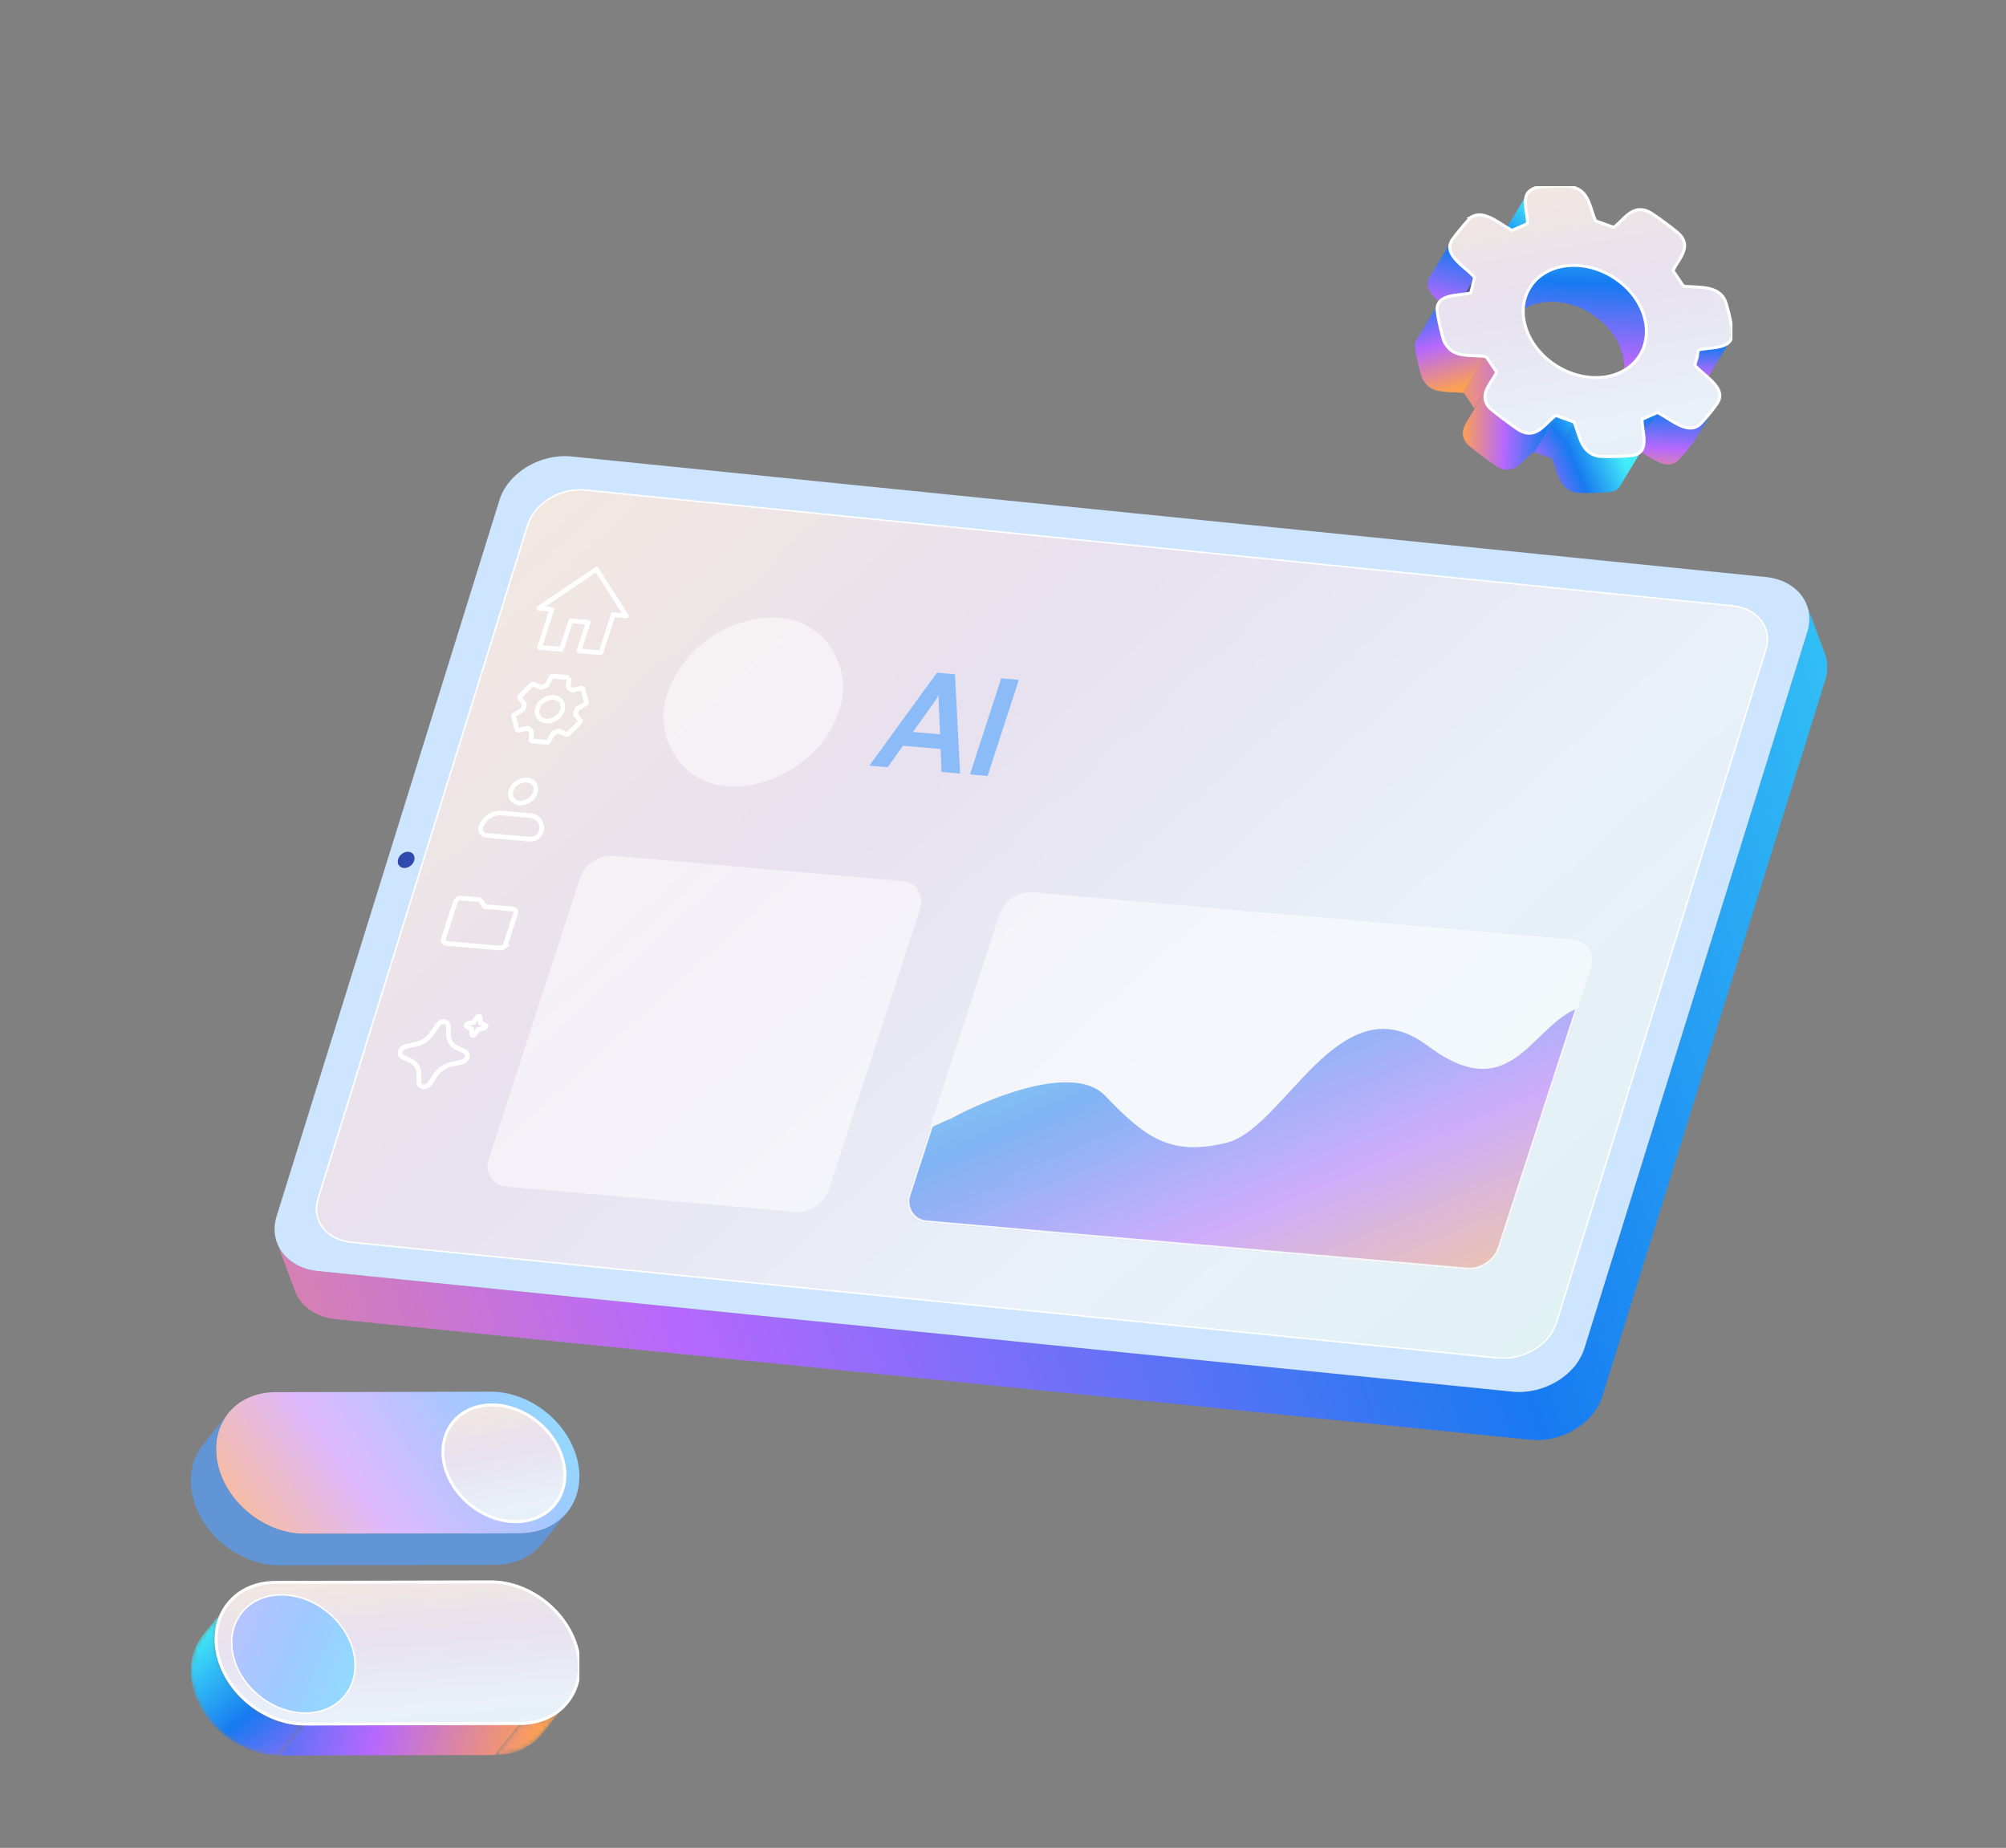 <svg xmlns="http://www.w3.org/2000/svg" width="431" height="397" fill="none"><rect width="100%" height="100%" fill="#808080" stroke="none"/><g clip-path="url(#a)"><mask id="b" width="17" height="19" x="113" y="105" maskUnits="userSpaceOnUse" style="mask-type:luminance"><path fill="#fff" d="m125.806 105.13 3.851 10.341c-5.465-.553-11.095 2.85-12.573 7.597l-3.851-10.341c1.478-4.747 7.108-8.145 12.573-7.597Z"/></mask><g mask="url(#b)"><path fill="#5A6284" d="m125.807 105.13 3.851 10.341a12.204 12.204 0 0 0-2.237-.013l-3.851-10.341a11.86 11.86 0 0 1 2.237.013Z"/><path fill="#5D6689" d="m123.57 105.117 3.851 10.341c-.503.046-1.006.119-1.496.224l-3.851-10.341c.494-.105.993-.178 1.496-.224Z"/><path fill="#61698E" d="m122.071 105.341 3.851 10.341c-.412.087-.819.196-1.221.32l-3.851-10.341c.402-.128.809-.233 1.221-.32Z"/><path fill="#646D93" d="m120.85 105.666 3.851 10.341c-.366.114-.728.247-1.084.393l-3.851-10.341c.352-.146.713-.279 1.084-.393Z"/><path fill="#687198" d="m119.769 106.059 3.851 10.341c-.347.141-.686.301-1.015.471l-3.851-10.341c.329-.17.668-.33 1.015-.471Z"/><path fill="#6B759D" d="m118.754 106.53 3.851 10.341c-.334.174-.663.362-.979.563l-3.851-10.341c.316-.201.645-.389.979-.563Z"/><path fill="#6F78A2" d="m117.775 107.097 3.851 10.341c-.334.215-.658.443-.969.681l-3.851-10.341c.311-.242.635-.471.969-.681Z"/><path fill="#727CA7" d="m116.806 107.778 3.851 10.341c-.356.279-.695.577-1.015.888l-3.851-10.341c.32-.311.659-.609 1.015-.888Z"/><path fill="#7680AC" d="m115.786 108.666 3.851 10.341c-.43.421-.828.873-1.176 1.354l-3.851-10.341c.348-.48.741-.933 1.176-1.354Z"/><path fill="#7984B1" d="m114.615 110.02 3.851 10.34a9.25 9.25 0 0 0-1.377 2.703l-3.851-10.34a9.296 9.296 0 0 1 1.377-2.703Z"/></g><mask id="c" width="5" height="12" x="87" y="182" maskUnits="userSpaceOnUse" style="mask-type:luminance"><path fill="#fff" d="M91.664 193.337h-.004c-1.286-3.448-2.566-6.892-3.851-10.341h.004l3.851 10.341Z"/></mask><g mask="url(#c)"><path fill="#5A6284" d="m88.984 183.865 3.85 10.341c-.178-.471-.599-.814-1.18-.869a1.62 1.62 0 0 0-.333 0l-3.851-10.341a2.07 2.07 0 0 1 .334 0c.58.06 1.001.398 1.18.869Z"/></g><mask id="d" width="5" height="11" x="85" y="184" maskUnits="userSpaceOnUse" style="mask-type:luminance"><path fill="#fff" d="M85.54 184.56c.133.362.316.842.449 1.203.142.384.334.897.476 1.276.141.38.347.929.493 1.326.147.398.353.947.504 1.354.15.407.352.947.503 1.354.15.407.347.928.494 1.326.146.398.334.897.475 1.276.133.362.316.842.448 1.203a7665.22 7665.22 0 0 0-3.846-10.318v-.004l.005.004Z"/></mask><g mask="url(#d)"><path fill="#7984B1" d="m85.857 183.942 3.85 10.341a2.185 2.185 0 0 0-.37.842l-3.85-10.341a2.185 2.185 0 0 1 .37-.842Z"/></g><mask id="e" width="6" height="13" x="87" y="182" maskUnits="userSpaceOnUse" style="mask-type:luminance"><path fill="#fff" d="M92.835 194.206c-.174-.471-.595-.81-1.175-.869-1.286-3.448-2.566-6.892-3.851-10.341.576.06.997.398 1.175.869a9624.88 9624.88 0 0 1 3.851 10.341Z"/></mask><g mask="url(#e)"><path fill="#5A6284" d="m88.984 183.865 3.85 10.341c-.178-.471-.599-.814-1.18-.869a1.62 1.62 0 0 0-.333 0l-3.851-10.341a2.07 2.07 0 0 1 .334 0c.58.06 1.001.398 1.18.869Z"/></g><mask id="f" width="7" height="14" x="85" y="182" maskUnits="userSpaceOnUse" style="mask-type:luminance"><path fill="#fff" d="M89.391 194.91a1.6 1.6 0 0 0 .01 1.048l-3.852-10.341c-.114-.307-.123-.668-.009-1.048 1.285 3.44 2.566 6.879 3.847 10.318-1.28-3.439-2.561-6.883-3.847-10.322.302-.961 1.317-1.665 2.264-1.569.133.361.316.842.448 1.203.142.384.334.892.476 1.276.142.384.348.928.494 1.326.146.398.352.947.503 1.354l.503 1.354c.151.407.348.933.494 1.331.147.398.334.901.48 1.285.138.366.316.851.453 1.217-.951-.096-1.966.608-2.268 1.573l.004-.005Z"/></mask><g mask="url(#f)"><path fill="#5A6284" d="m88.984 183.865 3.85 10.341c-.178-.471-.599-.814-1.18-.869a1.62 1.62 0 0 0-.333 0l-3.851-10.341a2.07 2.07 0 0 1 .334 0c.58.06 1.001.398 1.18.869Z"/><path fill="#5D6689" d="m87.47 182.991 3.852 10.341a1.347 1.347 0 0 0-.234.037l-3.85-10.341c.077-.018.155-.028.233-.037Z"/><path fill="#61698E" d="m87.237 183.028 3.851 10.341a2.726 2.726 0 0 0-.192.051l-3.851-10.341a2.74 2.74 0 0 1 .192-.051Z"/><path fill="#646D93" d="m87.045 183.078 3.85 10.341c-.059.018-.118.041-.178.064l-3.85-10.341c.059-.023.118-.046.178-.064Z"/><path fill="#687198" d="m86.862 183.143 3.851 10.34a1.23 1.23 0 0 0-.174.083l-3.85-10.341c.059-.032.114-.06.173-.082Z"/><path fill="#6B759D" d="m86.688 183.225 3.851 10.341c-.06.032-.119.064-.178.105L86.51 183.33c.06-.037.119-.073.178-.105Z"/><path fill="#6F78A2" d="m86.505 183.33 3.85 10.341a2.593 2.593 0 0 0-.187.133l-3.85-10.341c.059-.046.123-.092.187-.133Z"/><path fill="#727CA7" d="m86.322 183.463 3.851 10.341a1.971 1.971 0 0 0-.206.183l-3.85-10.341c.063-.064.136-.124.205-.183Z"/><path fill="#7680AC" d="m86.112 183.641 3.85 10.341a1.941 1.941 0 0 0-.256.297l-3.85-10.341a2.62 2.62 0 0 1 .256-.297Z"/><path fill="#7984B1" d="m85.856 183.942 3.85 10.341a2.185 2.185 0 0 0-.37.842l-3.85-10.341a2.185 2.185 0 0 1 .37-.842Z"/><path fill="#7680AC" d="m85.486 184.784 3.85 10.341a1.67 1.67 0 0 0-.027.366l-3.851-10.341c0-.119.005-.242.028-.366Z"/><path fill="#727CA7" d="m85.453 185.15 3.851 10.341c0 .083.014.165.028.247l-3.851-10.341a2.01 2.01 0 0 1-.028-.247Z"/><path fill="#6F78A2" d="m85.48 185.397 3.851 10.341c.014.069.032.133.055.197l-3.85-10.341a1.368 1.368 0 0 1-.055-.197Z"/><path fill="#6B759D" d="m85.536 185.589 3.851 10.341a.2.2 0 0 0 .01.023l-3.852-10.341s-.004-.014-.009-.023Z"/></g><mask id="g" width="8" height="14" x="85" y="183" maskUnits="userSpaceOnUse" style="mask-type:luminance"><path fill="#fff" d="m88.984 183.865 3.85 10.341c.115.307.124.672.005 1.052-.297.961-1.317 1.665-2.273 1.569-.576-.06-.997-.398-1.175-.869l-3.851-10.341c.174.471.6.814 1.175.869.956.096 1.972-.608 2.273-1.569a1.62 1.62 0 0 0-.004-1.052Z"/></mask><g mask="url(#g)"><path fill="#21367E" d="m88.984 183.865 3.851 10.341a.2.2 0 0 0 .01.023l-3.852-10.341s-.004-.014-.009-.023Z"/><path fill="#233882" d="m88.993 183.888 3.851 10.341c.023.064.041.128.055.196l-3.851-10.341a1.405 1.405 0 0 0-.055-.196Z"/><path fill="#243986" d="m89.048 184.085 3.85 10.341c.014.078.024.16.028.247l-3.85-10.341c0-.082-.014-.165-.028-.247Z"/><path fill="#253B8A" d="m89.075 184.332 3.851 10.341c0 .119-.004.242-.027.366l-3.851-10.341c.023-.128.032-.247.027-.366Z"/><path fill="#263D8E" d="m89.043 184.697 3.851 10.341a2.108 2.108 0 0 1-.37.842l-3.851-10.341a2.108 2.108 0 0 0 .37-.842Z"/><path fill="#253B8A" d="m88.673 185.539 3.851 10.341a2.64 2.64 0 0 1-.256.297l-3.851-10.341c.096-.091.178-.192.256-.297Z"/><path fill="#243986" d="m88.417 185.837 3.85 10.341a1.927 1.927 0 0 1-.205.178l-3.851-10.341c.073-.055.142-.114.206-.178Z"/><path fill="#233882" d="m88.211 186.015 3.85 10.341a2.84 2.84 0 0 1-.187.132l-3.85-10.341c.064-.041.127-.087.187-.132Z"/><path fill="#21367E" d="m88.023 186.147 3.851 10.341c-.06.037-.119.074-.178.106l-3.851-10.341a1.67 1.67 0 0 0 .178-.106Z"/><path fill="#20347A" d="m87.845 186.253 3.851 10.341c-.06.032-.119.059-.178.082l-3.851-10.341c.06-.023.119-.05.178-.082Z"/><path fill="#1F3276" d="m87.667 186.335 3.851 10.341c-.06.023-.119.046-.183.064l-3.85-10.341c.059-.018.123-.041.182-.064Z"/><path fill="#1E3172" d="m87.489 186.399 3.85 10.341a2.295 2.295 0 0 1-.196.051l-3.851-10.341c.064-.014.128-.032.197-.051Z"/><path fill="#1D2F6E" d="m87.292 186.454 3.85 10.341c-.077.018-.155.027-.232.037l-3.851-10.341c.077-.009.155-.019.233-.037Z"/><path fill="#1C2D6A" d="m87.059 186.486 3.85 10.341a2.125 2.125 0 0 1-.338 0c-.576-.059-.997-.398-1.175-.869l-3.851-10.341c.174.471.6.814 1.175.869.115.009.224.014.339 0Z"/></g><path fill="#2E4AAE" d="M87.804 182.996c.956.096 1.486.956 1.184 1.921-.302.965-1.317 1.665-2.273 1.569-.956-.096-1.481-.956-1.18-1.917.302-.96 1.318-1.669 2.269-1.573Z"/><path fill="#5C6386" d="m372.327 130.011 3.851 10.341-246.521-24.88-3.851-10.341 246.521 24.88Z"/><mask id="h" width="7" height="11" x="372" y="130" maskUnits="userSpaceOnUse" style="mask-type:luminance"><path fill="#fff" d="M378.127 140.731a10.77 10.77 0 0 0-1.948-.379l-3.851-10.341c.686.068 1.336.196 1.948.379.133.362.316.842.449 1.203.141.384.334.897.475 1.276.142.38.348.929.494 1.327l.503 1.353c.151.407.353.947.503 1.354.151.407.348.933.494 1.331l.476 1.281c.137.361.316.846.453 1.207l.004.009Z"/></mask><g mask="url(#h)"><path fill="#5A6284" d="m379.486 134.95 3.851 10.341c-.979-2.63-3.595-4.583-7.158-4.939l-3.851-10.341c3.563.361 6.179 2.309 7.158 4.939Z"/></g><mask id="i" width="10" height="16" x="374" y="130" maskUnits="userSpaceOnUse" style="mask-type:luminance"><path fill="#fff" d="M383.341 145.296c-.791-2.122-2.648-3.805-5.214-4.564-1.285-3.449-2.565-6.893-3.851-10.341 2.562.759 4.423 2.437 5.214 4.564 1.157 3.101 2.699 7.24 3.851 10.341Z"/></mask><g mask="url(#i)"><path fill="#5A6284" d="m379.486 134.95 3.851 10.341c-.979-2.63-3.595-4.583-7.158-4.939l-3.851-10.341c3.563.361 6.179 2.309 7.158 4.939Z"/></g><mask id="j" width="5" height="16" x="379" y="134" maskUnits="userSpaceOnUse" style="mask-type:luminance"><path fill="#fff" d="m379.485 134.95 3.851 10.341c.522 1.404.581 3 .064 4.651l-3.851-10.34c.513-1.652.458-3.248-.064-4.652Z"/></mask><g mask="url(#j)"><path fill="#9E9E9E" d="m379.485 134.95 3.851 10.341.041.11-3.85-10.341-.042-.11Z"/><path fill="#A3A3A3" d="m379.526 135.064 3.851 10.341c.106.302.192.609.252.929l-3.851-10.341a6.996 6.996 0 0 0-.252-.929Z"/><path fill="#A8A8A8" d="m379.782 135.988 3.851 10.341c.073.362.115.732.124 1.107l-3.851-10.341a7.382 7.382 0 0 0-.124-1.107Z"/><path fill="#ADADAD" d="m379.906 137.095 3.851 10.341a7.254 7.254 0 0 1-.124 1.587l-3.851-10.341c.101-.54.142-1.07.124-1.587Z"/><path fill="#B3B3B3" d="m379.783 138.682 3.851 10.341a7.563 7.563 0 0 1-.228.919l-3.851-10.341c.096-.311.173-.618.228-.919Z"/></g><path fill="#818CBC" d="m113.234 112.723 3.85 10.341-45.036 144.731-3.85-10.341 45.036-144.731Z"/><mask id="k" width="6" height="16" x="67" y="257" maskUnits="userSpaceOnUse" style="mask-type:luminance"><path fill="#fff" d="M72.047 267.795c-.512 1.651-.457 3.247.065 4.651l-3.851-10.341c-.522-1.404-.581-3-.064-4.651 1.157 3.101 2.698 7.24 3.85 10.341Z"/></mask><g mask="url(#k)"><path fill="#7984B1" d="m68.197 257.454 3.85 10.341a7.933 7.933 0 0 0-.228.919l-3.851-10.341a7.53 7.53 0 0 1 .228-.919Z"/><path fill="#7680AC" d="m67.968 258.373 3.85 10.341c-.1.54-.141 1.07-.123 1.587l-3.85-10.341a7.248 7.248 0 0 1 .123-1.587Z"/><path fill="#727CA7" d="m67.845 259.961 3.85 10.341c.014.375.056.745.124 1.107l-3.85-10.341a6.37 6.37 0 0 1-.124-1.107Z"/><path fill="#6F78A2" d="m67.968 261.067 3.85 10.341c.065.316.147.627.252.929l-3.85-10.341a6.288 6.288 0 0 1-.252-.929Z"/><path fill="#6B759D" d="m68.224 261.991 3.85 10.341.042.11-3.851-10.341-.041-.11Z"/></g><mask id="l" width="12" height="16" x="68" y="262" maskUnits="userSpaceOnUse" style="mask-type:luminance"><path fill="#fff" d="m72.117 272.446-3.851-10.341c.978 2.63 3.594 4.583 7.157 4.94l3.851 10.341c-3.563-.361-6.179-2.31-7.157-4.94Z"/></mask><g mask="url(#l)"><path fill="#858585" d="m75.423 267.045 3.851 10.341c-3.563-.361-6.179-2.31-7.157-4.94l-3.851-10.341c.978 2.63 3.594 4.583 7.157 4.94Z"/></g><path fill="#BEBEBE" d="m379.554 139.602 3.851 10.345-45.036 144.727-3.851-10.341 45.036-144.731Z"/><path fill="#878787" d="m321.945 291.925 3.85 10.341-246.521-24.88-3.851-10.341 246.522 24.88Z"/><path fill="url(#m)" stroke="#fff" stroke-miterlimit="10" stroke-width=".64" d="M372.328 130.011c5.465.554 8.699 4.848 7.226 9.591l-45.036 144.727c-1.478 4.748-7.108 8.146-12.573 7.597l-246.522-24.88c-5.465-.554-8.699-4.848-7.222-9.591l45.032-144.732c1.477-4.747 7.107-8.145 12.573-7.596l246.522 24.88v.004Z"/><mask id="n" width="18" height="19" x="321" y="284" maskUnits="userSpaceOnUse" style="mask-type:luminance"><path fill="#fff" d="m334.518 284.333 3.851 10.341c-1.477 4.747-7.107 8.146-12.573 7.597l-3.851-10.341c5.466.553 11.096-2.85 12.573-7.597Z"/></mask><g mask="url(#n)"><path fill="#B3B3B3" d="m334.518 284.333 3.851 10.341a9.343 9.343 0 0 1-1.376 2.703l-3.851-10.341a9.21 9.21 0 0 0 1.376-2.703Z"/><path fill="#ADADAD" d="m333.137 287.036 3.851 10.341c-.347.48-.741.933-1.175 1.354l-3.851-10.341c.43-.421.828-.874 1.175-1.354Z"/><path fill="#A8A8A8" d="m331.962 288.39 3.851 10.341c-.321.311-.659.608-1.016.887l-3.851-10.341c.357-.279.695-.576 1.016-.887Z"/><path fill="#A3A3A3" d="m330.946 289.277 3.851 10.341a12.06 12.06 0 0 1-.969.682l-3.851-10.341c.333-.215.658-.444.969-.682Z"/><path fill="#9E9E9E" d="m329.977 289.959 3.851 10.341c-.316.201-.645.389-.979.562l-3.851-10.34c.334-.174.663-.362.979-.563Z"/><path fill="#999" d="m328.999 290.525 3.851 10.341c-.33.17-.668.33-1.016.471l-3.851-10.341c.348-.141.686-.301 1.016-.471Z"/><path fill="#949494" d="m327.982 290.997 3.851 10.341c-.352.146-.713.279-1.084.393l-3.851-10.341c.366-.114.728-.247 1.084-.393Z"/><path fill="#8F8F8F" d="m326.899 291.391 3.851 10.341c-.403.128-.81.233-1.221.32l-3.851-10.341c.411-.087.818-.197 1.221-.32Z"/><path fill="#8A8A8A" d="m325.682 291.715 3.851 10.341a12.76 12.76 0 0 1-1.496.224l-3.85-10.341a12.618 12.618 0 0 0 1.495-.224Z"/><path fill="#858585" d="m324.182 291.94 3.851 10.34a11.86 11.86 0 0 1-2.237-.013l-3.851-10.341c.746.073 1.496.078 2.237.014Z"/></g><path fill="url(#o)" d="M392.602 143.233c0 .183 0 .366-.014.549 0 .046 0 .091-.009.142-.013.215-.036.43-.064.645a1.566 1.566 0 0 0-.023.137 5.544 5.544 0 0 1-.045.283c-.014.083-.037.17-.055.252-.014.064-.028.133-.046.201-.05.224-.11.453-.183.682L344.287 299.98c-.083.265-.179.526-.284.786-.018.051-.041.105-.059.156-.106.251-.22.494-.343.736l-.069.133a9.478 9.478 0 0 1-.38.672c-.013.028-.032.055-.05.082a10.52 10.52 0 0 1-.462.691c-.018.023-.032.05-.05.073a.835.835 0 0 1-.05.06c-.188.256-.385.507-.595.75-.032.036-.064.073-.101.11-.21.246-.434.484-.667.713l-.032.032c-.032.032-.064.059-.092.087-.142.133-.279.265-.425.393l-.156.137c-.187.161-.379.321-.576.476-.009.005-.014.009-.018.009-.17.137-.348.265-.526.389-.06.046-.119.082-.179.123-.128.092-.256.174-.384.261a.95.95 0 0 0-.091.06c-.019.009-.041.022-.06.032-.352.224-.713.43-1.084.626-.018.009-.036.023-.059.032-.028.019-.055.028-.083.046a13.26 13.26 0 0 1-.361.174c-.078.036-.151.073-.228.11-.138.064-.275.123-.412.182-.055.023-.11.051-.165.074a15.095 15.095 0 0 1-.649.251c-.037.014-.069.023-.105.037-.174.064-.353.123-.531.178-.014.005-.032.014-.046.018l-.146.042c-.165.05-.329.1-.494.141a5.873 5.873 0 0 1-.242.064c-.156.042-.316.078-.471.115-.051.009-.101.023-.151.032-.023.009-.051.009-.074.014a16.468 16.468 0 0 1-.942.164c-.233.037-.471.064-.709.087-.036 0-.077.009-.119.014-.036 0-.073.004-.105.004-.128.014-.256.019-.384.028l-.279.014c-.133 0-.265 0-.402.009h-.261a7.15 7.15 0 0 1-.439-.014c-.073 0-.147 0-.22-.005-.224-.013-.443-.032-.663-.05l-256.63-25.905c-4.385-.439-7.605-2.84-8.813-6.078l-3.85-10.341c1.207 3.233 4.422 5.635 8.808 6.078l256.634 25.901c.22.022.439.041.659.054.073 0 .151.005.224.005.146.005.293.014.439.014.087 0 .174 0 .261-.005.137 0 .269 0 .402-.004l.275-.014.384-.028c.077 0 .155-.013.228-.022.238-.023.476-.051.709-.083a16.308 16.308 0 0 0 .938-.164c.078-.014.151-.032.229-.051a9.121 9.121 0 0 0 .708-.173c.17-.042.334-.092.499-.142.064-.019.128-.037.192-.06.178-.055.357-.119.531-.178.036-.014.068-.023.105-.037.206-.077.416-.16.622-.242.064-.028.128-.06.192-.087a6.68 6.68 0 0 0 .407-.178l.233-.11c.119-.06.238-.114.362-.179.045-.022.091-.05.141-.073.371-.196.732-.402 1.084-.626.051-.032.101-.06.151-.096.128-.083.256-.17.384-.256l.179-.124a10.431 10.431 0 0 0 .544-.402c.197-.151.384-.311.572-.471.055-.046.105-.092.16-.142.142-.124.283-.256.421-.389.041-.041.086-.078.128-.119.233-.229.452-.466.667-.713a11.692 11.692 0 0 0 .696-.86c.032-.046.068-.092.1-.133.16-.229.316-.457.462-.69l.05-.083c.133-.219.261-.448.38-.672l.069-.133a9.907 9.907 0 0 0 .402-.892c.105-.26.201-.521.284-.786l47.876-153.856c.073-.229.133-.458.183-.686.018-.064.032-.133.046-.197.036-.178.073-.357.1-.535 0-.046.014-.091.019-.137.032-.215.055-.435.068-.645 0-.05 0-.096.009-.142.01-.183.014-.366.01-.549v-.128c0-.137-.014-.274-.023-.407-.009-.1-.014-.206-.023-.306a5.97 5.97 0 0 0-.06-.398 6.74 6.74 0 0 0-.233-1.057 7.723 7.723 0 0 0-.178-.539l3.855 10.341c.014.045.032.091.046.137.05.132.087.27.128.402.014.046.032.092.041.137.055.197.105.398.147.6v.032c.018.096.027.192.041.288.023.132.046.265.059.398.014.1.014.205.023.306.009.114.023.224.023.339v.196h.009Z"/><path fill="#CDE5FF" d="M379.416 123.974c6.728.677 10.712 5.964 8.892 11.804l-47.877 153.856c-1.816 5.841-8.745 10.026-15.472 9.349l-256.63-25.9c-6.727-.677-10.706-5.964-8.89-11.805l47.876-153.856c1.82-5.845 8.744-10.03 15.472-9.348l256.629 25.9Zm-44.899 160.36 45.037-144.727c1.477-4.748-1.761-9.042-7.227-9.591l-246.521-24.885c-5.466-.554-11.096 2.849-12.573 7.597L68.197 257.455c-1.478 4.742 1.756 9.042 7.221 9.59l246.522 24.881c5.465.553 11.096-2.85 12.573-7.597M86.72 186.486c.956.096 1.971-.608 2.273-1.569.302-.96-.229-1.825-1.185-1.921-.956-.096-1.966.609-2.268 1.574-.302.965.228 1.82 1.18 1.916Z"/></g><g clip-path="url(#p)"><g opacity=".5"><g clip-path="url(#q)"><rect width="127.68" height="74.545" fill="#fff" rx="5.488" transform="matrix(.996 .087 -.309 .951 216.435 191.269)"/><path fill="url(#r)" d="M237.367 235.348c-6.657-6.875-24.801.452-33.041 4.976 0 0-21.191 8.277-15.03 16.081 6.161 7.803 2.535 10.599 2.535 10.599l150.093 13.132 18.853-58.023c-3.056-2.862-11.405-8.055-20.357-5.933-11.189 2.654-14.94 22.562-33.731 8.465-18.791-14.098-30.606 17.749-43.114 20.862-12.508 3.113-17.887-1.565-26.208-10.159Z"/></g><rect width="127.223" height="74.088" x=".157" y=".237" stroke="#fff" stroke-width=".457" rx="5.259" transform="matrix(.996 .087 -.309 .951 216.509 191.266)"/></g><g opacity=".5" transform="matrix(.996 .087 -.309 .951 126.403 183.383)"><rect width="72.977" height="74.273" x=".157" y=".237" fill="#fff" rx="5.259"/><rect width="72.977" height="74.273" x=".157" y=".237" stroke="#fff" stroke-width=".457" rx="5.259"/></g><g opacity=".5" transform="matrix(.996 .087 -.309 .951 149.292 131.145)"><rect width="36.692" height="37.556" x=".157" y=".237" fill="#fff" rx="18.346"/><rect width="36.692" height="37.556" x=".157" y=".237" stroke="#fff" stroke-width=".457" rx="18.346"/></g><path stroke="#fff" stroke-linejoin="round" d="m120.633 139.508 1.991-6.13 3.765.33-1.992 6.129 4.705.412 2.656-8.173 2.823.247-6.423-10.017-12.398 8.371 2.823.247-2.656 8.172 4.706.412Z"/><g clip-path="url(#s)"><path stroke="#fff" stroke-linejoin="bevel" d="m122.298 145.577-3.742-.328-1.095 2.013a7.578 7.578 0 0 0-1.19.469l-1.858-.852-2.876 2.929 1.198 1.525c-.16.366-.281.739-.362 1.112l-2.094 1.237.866 3.257 2.293-.488c.243.244.519.461.828.644l-.237 2.088 3.741.328 1.096-2.013a7.567 7.567 0 0 0 1.189-.469l1.859.852 2.876-2.929-1.198-1.525c.16-.366.281-.739.361-1.112l2.095-1.237-.866-3.257-2.293.488a4.187 4.187 0 0 0-.827-.644l.236-2.088Zm-4.958 9.336c-.704-.061-1.292-.387-1.635-.906-.343-.518-.414-1.187-.195-1.859.218-.672.707-1.292 1.359-1.724.652-.431 1.414-.639 2.117-.577.704.061 1.293.387 1.636.906.343.518.413 1.187.195 1.859-.218.672-.707 1.292-1.359 1.724-.652.431-1.414.639-2.118.577Z"/></g><g clip-path="url(#t)"><path stroke="#fff" d="m107.745 174.684 6.168.54c.89.078 1.634.49 2.068 1.146.434.656.523 1.503.247 2.352l-.065.171c-.17.393-.474.75-.865 1.008-.445.295-.966.437-1.448.395l-9.251-.81-.178-.024c-.402-.075-.736-.285-.942-.595-.234-.355-.282-.812-.133-1.272l.056-.158c.298-.789.891-1.51 1.664-2.022.773-.511 1.668-.775 2.51-.742l.169.011Zm5.475-7.091c.686.06 1.259.378 1.593.884.335.505.404 1.157.191 1.811l-.092.243a3.356 3.356 0 0 1-1.233 1.437c-.635.42-1.377.623-2.063.563l-.252-.035c-.574-.108-1.049-.406-1.342-.848-.335-.505-.402-1.157-.19-1.812l.092-.243a3.364 3.364 0 0 1 1.232-1.436 3.356 3.356 0 0 1 1.805-.574l.259.01Z"/></g><g clip-path="url(#u)"><path stroke="#fff" d="m103.179 193.314.9 1.313.101.148 5.94.52c.265.023.451.124.582.316.13.19.151.39.075.625l-2.169 6.676c-.077.236-.223.421-.467.579a1.15 1.15 0 0 1-.649.204l-.099-.005-11.476-1.004c-.266-.023-.45-.125-.581-.315a.649.649 0 0 1-.1-.54l.024-.088 2.603-8.009c.077-.236.224-.421.467-.578.214-.139.424-.206.65-.205l.1.005 4.099.358Z"/></g><g clip-path="url(#v)"><path stroke="#fff" d="M94.044 220.219c.686-.983 2.1-.923 2.293.008l.014.093.007.116.05 2.028a3 3 0 0 0 .409 1.464c.257.433.625.788 1.08 1.041l.012.007.165.084.006.004.006.002 1.812.854c.951.449.522 1.905-.62 2.246l-.12.03-2.251.5a5.296 5.296 0 0 0-1.706.716 5.512 5.512 0 0 0-1.232 1.077l-.146.181-.008.011-.13.176-.004.007-.005.006-1.337 1.919c-.706 1.014-2.186.919-2.305-.094l-.008-.114-.05-2.034a3.007 3.007 0 0 0-.41-1.467 2.868 2.868 0 0 0-1.08-1.041l-.005-.003-.006-.003-.164-.085-.006-.002-.006-.003-1.812-.854c-.951-.449-.524-1.904.616-2.245l.146-.037 2.23-.494a5.314 5.314 0 0 0 1.704-.716c.531-.341 1-.77 1.377-1.258l-.405-.217.406.217.009-.012.128-.175.005-.006.004-.007 1.337-1.92Zm8.876-1.863h.001c.065.006.125.03.17.069.044.038.074.09.086.151l.007.07.021.87.005.228.207.098.788.37c.06.028.107.074.133.135.026.061.03.134.011.208a.505.505 0 0 1-.313.33l-.067.018-.966.215-.257.057-.15.215-.58.834a.51.51 0 0 1-.182.161.44.44 0 0 1-.217.055.306.306 0 0 1-.185-.064.264.264 0 0 1-.095-.16l-.007-.079-.02-.86-.006-.228-.206-.097-.788-.371h-.001a.265.265 0 0 1-.132-.136.321.321 0 0 1-.012-.207.507.507 0 0 1 .309-.33l.086-.023.953-.21.255-.056.15-.215.581-.835v-.001a.517.517 0 0 1 .192-.165.45.45 0 0 1 .173-.048l.056.001Z"/></g><path fill="#8BBCF8" d="m218.899 146.069-6.708 20.644-3.786-.332 6.707-20.644 3.787.332Zm-28.174 18.765-3.935-.344 14.518-19.961 3.875.339 1.101 21.327-3.993-.349-.195-4.925-8.075-.707-3.296 4.62Zm10.032-14.022-4.621 6.45 5.857.513-.319-6.882c-.003-.553-.009-1.192.07-1.621-.217.388-.597.994-.987 1.54Z"/></g><g clip-path="url(#w)"><mask id="x" width="31" height="21" x="91" y="301" maskUnits="userSpaceOnUse" style="mask-type:luminance"><path fill="#fff" d="M100.253 308.615c-3.584.008-6.526 1.447-8.378 3.76l5.417-6.773c1.851-2.313 4.794-3.753 8.378-3.76 7.096-.015 14.008 5.589 15.447 12.512-1.806 2.257-3.61 4.517-5.416 6.774-1.436-6.927-8.352-12.528-15.448-12.513Z"/></mask><g mask="url(#x)"><path fill="#1C2E64" d="m119.247 323.163-5.417 6.774c1.814-2.268 2.579-5.379 1.871-8.809-1.436-6.927-8.352-12.528-15.448-12.513-3.584.008-6.53 1.447-8.378 3.764l5.417-6.774c1.851-2.316 4.794-3.756 8.378-3.763 7.096-.015 14.008 5.589 15.447 12.512.713 3.43-.052 6.542-1.87 8.809Z"/></g><mask id="y" width="9" height="16" x="113" y="314" maskUnits="userSpaceOnUse" style="mask-type:luminance"><path fill="#fff" d="M113.83 329.941c1.814-2.268 2.579-5.379 1.871-8.809 1.806-2.257 3.609-4.517 5.416-6.774.709 3.43-.056 6.538-1.87 8.809-1.623 2.032-3.79 4.742-5.417 6.774Z"/></mask><g mask="url(#y)"><path fill="#1C2E64" d="m119.247 323.163-5.417 6.774c1.814-2.268 2.579-5.379 1.871-8.809-1.436-6.927-8.352-12.528-15.448-12.513-3.584.008-6.53 1.447-8.378 3.764l5.417-6.774c1.851-2.316 4.794-3.756 8.378-3.763 7.096-.015 14.008 5.589 15.447 12.512.713 3.43-.052 6.542-1.87 8.809Z"/></g><mask id="z" width="31" height="29" x="89" y="305" maskUnits="userSpaceOnUse" style="mask-type:luminance"><path fill="#fff" d="m119.247 323.164-5.417 6.773c-1.852 2.313-4.794 3.752-8.374 3.764-7.1.015-14.012-5.589-15.448-12.513-.712-3.43.053-6.537 1.87-8.809l5.417-6.774c-1.814 2.268-2.579 5.38-1.87 8.81 1.435 6.927 8.351 12.527 15.447 12.512 3.584-.007 6.527-1.447 8.375-3.763Z"/></mask><g mask="url(#z)"><path fill="#717171" d="m119.247 323.164-5.417 6.773c-1.852 2.313-4.794 3.752-8.374 3.764-7.1.015-14.012-5.589-15.448-12.513-.712-3.43.053-6.537 1.87-8.809l5.417-6.774c-1.814 2.268-2.579 5.38-1.87 8.81 1.435 6.927 8.351 12.527 15.447 12.512 3.584-.007 6.527-1.447 8.375-3.763Z"/></g><path fill="url(#A)" d="M105.423 299c8.61-.019 16.999 6.777 18.742 15.182 1.743 8.404-3.823 15.234-12.43 15.252l-46.25.105c-8.61.019-17.003-6.781-18.746-15.181-1.743-8.401 3.824-15.234 12.43-15.253l46.254-.105Zm5.446 27.927c7.096-.015 11.681-5.646 10.245-12.573-1.436-6.927-8.352-12.528-15.444-12.513-7.092.015-11.684 5.646-10.249 12.573 1.436 6.927 8.352 12.528 15.448 12.513Z"/><path fill="url(#B)" stroke="#fff" stroke-miterlimit="10" stroke-width=".64" d="M105.669 301.842c7.096-.015 14.008 5.589 15.444 12.512 1.435 6.928-3.149 12.554-10.245 12.573-7.1.015-14.012-5.589-15.448-12.513-1.435-6.927 3.15-12.553 10.249-12.572Z"/><path fill="#6195D5" d="m111.73 329.435-46.25.105c-8.61.018-17.003-6.778-18.746-15.182-.862-4.157.068-7.932 2.268-10.683l-5.416 6.77c-2.2 2.751-3.13 6.526-2.268 10.683 1.743 8.404 10.136 15.204 18.746 15.182l46.25-.105c4.348-.012 7.917-1.755 10.162-4.566l5.417-6.774c-2.246 2.808-5.818 4.555-10.163 4.566v.004Z"/><mask id="C" width="16" height="13" x="106" y="365" maskUnits="userSpaceOnUse" style="mask-type:luminance"><path fill="#fff" d="m121.896 365.729-5.416 6.773c-2.246 2.808-5.818 4.555-10.167 4.566l5.417-6.774c4.348-.011 7.917-1.754 10.166-4.565Z"/></mask><g mask="url(#C)"><path fill="url(#D)" d="m121.896 365.729-5.416 6.773c-2.246 2.808-5.818 4.555-10.167 4.566l5.417-6.774c4.348-.011 7.917-1.754 10.166-4.565Z"/></g><mask id="E" width="25" height="12" x="46" y="342" maskUnits="userSpaceOnUse" style="mask-type:luminance"><path fill="#fff" d="M55.027 349.575c-3.583.008-6.526 1.447-8.378 3.764l5.417-6.774c1.852-2.316 4.794-3.756 8.378-3.763 3.584-.008 7.051 1.39 9.847 3.655-1.806 2.256-3.61 4.517-5.416 6.773-2.797-2.264-6.301-3.662-9.848-3.655Z"/></mask><g mask="url(#E)"><path fill="#596480" d="m74.024 364.123-5.416 6.774c1.814-2.268 2.578-5.379 1.87-8.809-1.436-6.927-8.355-12.528-15.448-12.513-3.583.008-6.526 1.447-8.378 3.764l5.417-6.774c1.852-2.316 4.794-3.756 8.378-3.763 7.096-.015 14.012 5.589 15.448 12.512.712 3.427-.057 6.538-1.87 8.809Z"/></g><mask id="F" width="13" height="25" x="64" y="346" maskUnits="userSpaceOnUse" style="mask-type:luminance"><path fill="#fff" d="M70.478 362.089c-.72-3.464-2.807-6.594-5.6-8.858.191-.236.442-.555.633-.791.203-.251.469-.589.671-.84.203-.251.488-.611.698-.869.21-.259.495-.623.708-.885.214-.263.495-.622.709-.885.213-.262.487-.611.697-.869.21-.259.468-.589.67-.84.192-.236.443-.555.634-.791 2.797 2.264 4.885 5.398 5.6 8.858.713 3.43-.056 6.541-1.87 8.809l-5.416 6.773c1.814-2.267 2.582-5.379 1.87-8.809l-.004-.003Z"/></mask><g mask="url(#F)"><path fill="#596480" d="m74.023 364.123-5.416 6.774c1.814-2.268 2.579-5.379 1.87-8.809-1.436-6.927-8.355-12.528-15.448-12.513-3.583.008-6.526 1.447-8.378 3.764l5.417-6.774c1.852-2.316 4.794-3.756 8.378-3.763 7.096-.015 14.012 5.589 15.448 12.512.712 3.427-.056 6.538-1.87 8.809Z"/></g><mask id="G" width="31" height="29" x="44" y="346" maskUnits="userSpaceOnUse" style="mask-type:luminance"><path fill="#fff" d="m74.024 364.124-5.416 6.773c-1.852 2.317-4.795 3.756-8.378 3.764-7.096.015-14.012-5.589-15.448-12.513-.712-3.426.056-6.537 1.87-8.809l5.417-6.774c-1.814 2.268-2.579 5.38-1.87 8.809 1.435 6.928 8.355 12.528 15.447 12.513 3.584-.007 6.526-1.447 8.378-3.763Z"/></mask><g mask="url(#G)"><path fill="#717171" d="m74.024 364.124-5.416 6.773c-1.852 2.317-4.795 3.756-8.378 3.764-7.096.015-14.012-5.589-15.448-12.513-.712-3.426.056-6.537 1.87-8.809l5.417-6.774c-1.814 2.268-2.579 5.38-1.87 8.809 1.435 6.928 8.355 12.528 15.447 12.513 3.584-.007 6.526-1.447 8.378-3.763Z"/></g><path fill="url(#H)" d="m111.731 370.294-5.417 6.77-46.25.105 5.417-6.774 46.25-.101Z"/><mask id="I" width="26" height="34" x="40" y="344" maskUnits="userSpaceOnUse" style="mask-type:luminance"><path fill="#fff" d="M43.585 351.304 49 344.53c-2.2 2.752-3.13 6.526-2.267 10.684 1.743 8.408 10.136 15.204 18.746 15.181l-5.417 6.774c-8.61.019-17.003-6.778-18.746-15.182-.862-4.157.067-7.932 2.268-10.683Z"/></mask><g mask="url(#I)"><path fill="url(#J)" d="m65.479 370.395-5.417 6.774c-8.61.019-17.003-6.778-18.746-15.182-.862-4.157.067-7.932 2.268-10.683L49 344.53c-2.2 2.752-3.13 6.526-2.267 10.684 1.743 8.408 10.136 15.204 18.746 15.181Z"/></g><path fill="url(#K)" stroke="#fff" stroke-miterlimit="10" stroke-width=".64" d="M105.422 339.859c8.611-.018 17 6.778 18.743 15.182 1.743 8.408-3.823 15.234-12.43 15.253l-46.25.105c-8.61.018-17.003-6.778-18.746-15.182-1.743-8.404 3.827-15.23 12.434-15.249l46.249-.105v-.004Zm-39.779 28.028c7.096-.015 11.684-5.645 10.248-12.572-1.435-6.928-8.355-12.528-15.447-12.513-7.096.015-11.684 5.645-10.249 12.573 1.436 6.927 8.356 12.527 15.448 12.512Z"/><path fill="url(#L)" d="M60.443 342.802c7.096-.015 14.012 5.589 15.448 12.512 1.435 6.928-3.153 12.554-10.249 12.573-7.096.015-14.012-5.589-15.447-12.513-1.436-6.927 3.152-12.553 10.248-12.572Z"/></g><g clip-path="url(#M)"><mask id="N" width="6" height="10" x="355" y="55" maskUnits="userSpaceOnUse" style="mask-type:luminance"><path fill="#fff" d="m360.869 55.797-4.758 7.825c-.261.432-.538.851-.788 1.263l4.758-7.826c.249-.411.526-.835.788-1.262Z"/></mask><g mask="url(#N)"><path fill="#57607D" d="m360.869 55.797-4.758 7.825c-.261.432-.538.851-.788 1.263l4.758-7.826c.249-.411.526-.835.788-1.262Z"/></g><path fill="url(#O)" d="M327.746 43.8c-.004-.138-.008-.273-.004-.407 0-.135.008-.266.02-.396a4.93 4.93 0 0 1 .047-.38c.063-.372.178-.713.36-1.01l-4.758 7.826c-.965 1.591 0 4.425.032 6.266l4.758-7.826c-.02-1.148-.408-2.687-.455-4.069V43.8Z"/><path fill="url(#P)" d="m365.017 75.17-4.758 7.825c1.409-.349 3.273-.34 4.754-.749.89-.245 1.642-.64 2.074-1.353l4.757-7.826c-1.155 1.904-4.575 1.548-6.831 2.106l.004-.004Z"/><mask id="Q" width="6" height="9" x="360" y="75" maskUnits="userSpaceOnUse" style="mask-type:luminance"><path fill="#fff" d="m360.152 83.101 4.758-7.825a.276.276 0 0 1 .107-.107l-4.758 7.825a.314.314 0 0 0-.107.107Z"/></mask><g mask="url(#Q)"><path fill="#57607D" d="m365.017 75.169-4.758 7.825a.314.314 0 0 0-.107.107l4.758-7.825a.276.276 0 0 1 .107-.107Z"/></g><path fill="url(#R)" d="M353.431 68.654c-1.556-6.654-8.605-11.863-15.742-11.633-4.085.13-7.315 2.015-9.037 4.849l-4.757 7.825c1.721-2.834 4.951-4.718 9.036-4.849 7.137-.23 14.186 4.98 15.742 11.633.665 2.847.218 5.499-1.069 7.616l4.758-7.825c1.286-2.118 1.734-4.77 1.069-7.616Z"/><path fill="url(#S)" d="M316.377 59.158c-2.082-2.134-6.174-4.47-4.472-7.438l.019-.032-4.757 7.826s-.012.024-.02.031c-1.706 2.97 2.391 5.305 4.473 7.438.126.13.3.25.384.404a.42.42 0 0 1 .051.166l4.758-7.825c-.016-.242-.265-.4-.436-.574v.004Z"/><path fill="#545C78" d="m316.002 62.973-4.758 7.826.812-3.246 4.757-7.825-.811 3.245Z"/><path fill="url(#T)" d="M365.27 91.156c-.61.55-1.275.787-1.968.807-2.335.076-5.022-2.276-7.2-3.337l-4.757 7.826c2.177 1.057 4.864 3.412 7.2 3.337.692-.024 1.357-.262 1.967-.808.835-.752 3.147-3.594 3.792-4.655l4.758-7.825c-.646 1.06-2.953 3.903-3.792 4.655Z"/><path fill="url(#U)" d="m356.102 88.627-4.757 7.825-3.116 1.394 4.758-7.822 3.115-1.397Z"/><mask id="V" width="5" height="8" x="348" y="90" maskUnits="userSpaceOnUse" style="mask-type:luminance"><path fill="#fff" d="m348.106 97.957 4.758-7.826a.309.309 0 0 1 .123-.107l-4.758 7.826a.34.34 0 0 0-.123.107Z"/></mask><g mask="url(#V)"><path fill="#57607D" d="m352.987 90.024-4.758 7.826a.34.34 0 0 0-.123.107l4.758-7.826a.309.309 0 0 1 .123-.107Z"/></g><mask id="W" width="6" height="10" x="316" y="79" maskUnits="userSpaceOnUse" style="mask-type:luminance"><path fill="#fff" d="m320.962 81.058-4.758 7.826c.226-.372.428-.737.578-1.1l4.758-7.826a8.092 8.092 0 0 1-.578 1.1Z"/></mask><g mask="url(#W)"><path fill="#57607D" d="m320.962 81.058-4.758 7.826c.226-.372.428-.737.578-1.1l4.758-7.826a8.092 8.092 0 0 1-.578 1.1Z"/></g><path fill="url(#X)" d="m319.477 76.88-.372-.266-4.757 7.826.372.265 2.062 3.075 4.758-7.821-2.063-3.08Z"/><path fill="url(#Y)" d="M311.869 75.344c-.593-.432-1.397-1.433-1.63-2.067-.424-1.163-1.584-6.076-1.477-7.053.052-.444.178-.816.368-1.128l-4.757 7.829a2.74 2.74 0 0 0-.369 1.128c-.11.978 1.053 5.89 1.477 7.054.229.633 1.033 1.634 1.631 2.066 1.892 1.365 5.11.954 7.235 1.27l4.758-7.825c-2.126-.317-5.344.099-7.236-1.27v-.004Z"/><path fill="url(#Z)" d="m338.171 90.665-4.757 7.825-3.768-1.345 4.757-7.826 3.768 1.346Z"/><path fill="url(#aa)" d="M350.711 97.877c-.506.075-1.706.15-3.02.19-1.852.06-3.93.055-4.575-.11-2.015-.507-2.957-1.948-3.602-3.563-.289-.717-.515-1.473-.756-2.193-.119-.36-.242-.713-.376-1.049-.068-.166-.135-.332-.21-.49l-4.758 7.825c1.176 2.545 1.362 6.392 4.944 7.295.649.162 2.723.17 4.576.11 1.314-.043 2.513-.118 3.02-.19 1.064-.158 1.706-.597 2.074-1.203l4.758-7.825c-.373.61-1.014 1.049-2.079 1.203h.004Z"/><path fill="url(#ab)" d="M333.842 89.62c-1.516 1.172-2.953 3.4-5.146 3.468-.693.024-1.461-.17-2.327-.68-.915-.535-5.993-4.3-6.496-4.949-1.417-1.82-.752-3.428.162-4.936l-4.757 7.826c-.915 1.508-1.58 3.111-.163 4.936.503.649 5.581 4.413 6.496 4.947.871.511 1.639.705 2.327.681 2.193-.071 3.63-2.295 5.146-3.467.15-.115.273-.293.562-.297l4.758-7.825c-.289.004-.412.182-.562.297Z"/><path fill="url(#ac)" stroke="#fff" stroke-miterlimit="10" stroke-width=".64" d="M370.838 65.076c.448 1.35 1.544 5.854 1.362 6.99-.475 3.028-4.599 2.466-7.184 3.103-.293.15-.265 1.093-.34 1.433-.08.356-.491 1.587-.475 1.809.019.25.265.396.435.574 2.082 2.13 6.179 4.469 4.469 7.433-.57.99-2.981 3.962-3.84 4.734-.609.55-1.274.788-1.967.808-2.335.075-5.023-2.276-7.2-3.337l-3.115 1.393c-.15.08-.166.186-.166.345.035 2.604 1.773 6.938-2.11 7.508-.507.076-1.706.15-3.02.19-1.853.06-3.931.056-4.576-.11-3.582-.903-3.768-4.75-4.944-7.296l-3.764-1.345c-.289.004-.411.182-.562.297-1.516 1.171-2.957 3.4-5.146 3.467-.692.024-1.46-.17-2.331-.68-.914-.535-5.993-4.3-6.495-4.949-2.245-2.89.74-5.236 1.666-7.504l-2.062-3.076-.372-.265c-2.126-.317-5.344.099-7.236-1.27-.594-.432-1.397-1.434-1.631-2.067-.423-1.164-1.583-6.076-1.476-7.053.352-3.155 4.623-2.625 7.236-3.254l.811-3.246c-.016-.241-.265-.4-.435-.574-2.082-2.133-6.175-4.469-4.473-7.437.431-.748 3.709-4.77 4.334-5.118a3.327 3.327 0 0 1 1.508-.416c2.403-.079 4.952 2.264 7.164 3.325l3.056-1.35.234-.296c-.036-1.968-1.14-5.079.202-6.58.36-.403 1.215-.901 1.805-1 .7-.123 2.046-.206 3.404-.25 1.345-.043 2.703-.043 3.463 0 .804.048 2.019.535 2.684 1.057 1.844 1.46 2.165 4.48 3.083 6.385l3.764 1.341.321-.099c1.567-1.21 3.123-3.582 5.407-3.657.697-.024 1.457.166 2.308.665 1.207.705 4.959 3.483 5.98 4.421 3.155 2.906-.134 5.669-1.147 8.032l2.058 3.075.372.27c3.123.328 7.651-.29 8.926 3.546l.015.028Zm-27.513 16.042c7.137-.23 11.661-5.81 10.105-12.464-1.555-6.654-8.605-11.863-15.742-11.633-7.136.23-11.66 5.81-10.105 12.464 1.556 6.654 8.605 11.863 15.742 11.633Z"/></g><defs><linearGradient id="m" x1="128.457" x2="335.596" y1="86.967" y2="314.023" gradientUnits="userSpaceOnUse"><stop stop-color="#F3E8E0"/><stop offset=".326" stop-color="#E8E1EF"/><stop offset=".645" stop-color="#E9F0F9"/><stop offset="1" stop-color="#DFF2F4"/></linearGradient><linearGradient id="o" x1="-25.322" x2="489.686" y1="331.362" y2="170.871" gradientUnits="userSpaceOnUse"><stop stop-color="#FDA052"/><stop offset=".326" stop-color="#B768FD"/><stop offset=".645" stop-color="#177AF1"/><stop offset=".976" stop-color="#43EBF8"/></linearGradient><linearGradient id="r" x1="341.094" x2="296.455" y1="271.119" y2="165.2" gradientUnits="userSpaceOnUse"><stop stop-color="#FDA052"/><stop offset=".326" stop-color="#B768FD"/><stop offset=".645" stop-color="#177AF1"/><stop offset=".976" stop-color="#43EBF8"/></linearGradient><linearGradient id="A" x1="49.139" x2="131.985" y1="336.186" y2="278.581" gradientUnits="userSpaceOnUse"><stop stop-color="#FFBD85"/><stop offset=".326" stop-color="#DEB9FF"/><stop offset=".645" stop-color="#9ECAFF"/><stop offset=".976" stop-color="#7FF6FF"/></linearGradient><linearGradient id="B" x1="98.246" x2="105.21" y1="300.967" y2="338.113" gradientUnits="userSpaceOnUse"><stop stop-color="#F3E8E0"/><stop offset=".326" stop-color="#E8E1EF"/><stop offset=".645" stop-color="#E9F0F9"/><stop offset="1" stop-color="#DFF2F4"/></linearGradient><linearGradient id="D" x1="114.105" x2="24.554" y1="379.48" y2="354.433" gradientUnits="userSpaceOnUse"><stop stop-color="#FDA052"/><stop offset=".326" stop-color="#B768FD"/><stop offset=".645" stop-color="#177AF1"/><stop offset=".976" stop-color="#43EBF8"/></linearGradient><linearGradient id="H" x1="115.306" x2="16.747" y1="373.731" y2="345.325" gradientUnits="userSpaceOnUse"><stop stop-color="#FDA052"/><stop offset=".326" stop-color="#B768FD"/><stop offset=".645" stop-color="#177AF1"/><stop offset=".976" stop-color="#43EBF8"/></linearGradient><linearGradient id="J" x1="84.728" x2="46.02" y1="393.791" y2="346.301" gradientUnits="userSpaceOnUse"><stop stop-color="#FDA052"/><stop offset=".326" stop-color="#B768FD"/><stop offset=".645" stop-color="#177AF1"/><stop offset=".976" stop-color="#43EBF8"/></linearGradient><linearGradient id="K" x1="55.618" x2="59.185" y1="338.794" y2="385.332" gradientUnits="userSpaceOnUse"><stop stop-color="#F3E8E0"/><stop offset=".326" stop-color="#E8E1EF"/><stop offset=".645" stop-color="#E9F0F9"/><stop offset="1" stop-color="#DFF2F4"/></linearGradient><linearGradient id="L" x1="-26.15" x2="80.169" y1="374.908" y2="420.314" gradientUnits="userSpaceOnUse"><stop stop-color="#FFBD85"/><stop offset=".326" stop-color="#DEB9FF"/><stop offset=".645" stop-color="#9ECAFF"/><stop offset=".976" stop-color="#7FF6FF"/></linearGradient><linearGradient id="O" x1="308.067" x2="328.947" y1="70.101" y2="41.671" gradientUnits="userSpaceOnUse"><stop stop-color="#FDA052"/><stop offset=".326" stop-color="#B768FD"/><stop offset=".645" stop-color="#177AF1"/><stop offset=".976" stop-color="#43EBF8"/></linearGradient><linearGradient id="P" x1="356.804" x2="357.797" y1="86.319" y2="67.174" gradientUnits="userSpaceOnUse"><stop stop-color="#FDA052"/><stop offset=".326" stop-color="#B768FD"/><stop offset=".645" stop-color="#177AF1"/><stop offset=".976" stop-color="#43EBF8"/></linearGradient><linearGradient id="R" x1="314.996" x2="317.863" y1="93.163" y2="40.953" gradientUnits="userSpaceOnUse"><stop stop-color="#FDA052"/><stop offset=".326" stop-color="#B768FD"/><stop offset=".645" stop-color="#177AF1"/><stop offset=".976" stop-color="#43EBF8"/></linearGradient><linearGradient id="S" x1="303.061" x2="312.948" y1="76.178" y2="39.79" gradientUnits="userSpaceOnUse"><stop stop-color="#FDA052"/><stop offset=".326" stop-color="#B768FD"/><stop offset=".645" stop-color="#177AF1"/><stop offset=".976" stop-color="#43EBF8"/></linearGradient><linearGradient id="T" x1="346.062" x2="347.226" y1="104.24" y2="78.595" gradientUnits="userSpaceOnUse"><stop stop-color="#FDA052"/><stop offset=".326" stop-color="#B768FD"/><stop offset=".645" stop-color="#177AF1"/><stop offset=".976" stop-color="#43EBF8"/></linearGradient><linearGradient id="U" x1="345.882" x2="347.139" y1="100.932" y2="83.195" gradientUnits="userSpaceOnUse"><stop stop-color="#FDA052"/><stop offset=".326" stop-color="#B768FD"/><stop offset=".645" stop-color="#177AF1"/><stop offset=".976" stop-color="#43EBF8"/></linearGradient><linearGradient id="X" x1="312.203" x2="356.809" y1="91.519" y2="89.323" gradientUnits="userSpaceOnUse"><stop stop-color="#FDA052"/><stop offset=".326" stop-color="#B768FD"/><stop offset=".645" stop-color="#177AF1"/><stop offset=".976" stop-color="#43EBF8"/></linearGradient><linearGradient id="Y" x1="315.932" x2="307.529" y1="82.614" y2="53.011" gradientUnits="userSpaceOnUse"><stop stop-color="#FDA052"/><stop offset=".326" stop-color="#B768FD"/><stop offset=".645" stop-color="#177AF1"/><stop offset=".976" stop-color="#43EBF8"/></linearGradient><linearGradient id="Z" x1="316.343" x2="338.256" y1="96.783" y2="81.656" gradientUnits="userSpaceOnUse"><stop stop-color="#FDA052"/><stop offset=".326" stop-color="#B768FD"/><stop offset=".645" stop-color="#177AF1"/><stop offset=".976" stop-color="#43EBF8"/></linearGradient><linearGradient id="aa" x1="316.428" x2="344.49" y1="98.294" y2="86.485" gradientUnits="userSpaceOnUse"><stop stop-color="#FDA052"/><stop offset=".326" stop-color="#B768FD"/><stop offset=".645" stop-color="#177AF1"/><stop offset=".976" stop-color="#43EBF8"/></linearGradient><linearGradient id="ab" x1="314.296" x2="341.801" y1="86.189" y2="86.768" gradientUnits="userSpaceOnUse"><stop stop-color="#FDA052"/><stop offset=".326" stop-color="#B768FD"/><stop offset=".645" stop-color="#177AF1"/><stop offset=".976" stop-color="#43EBF8"/></linearGradient><linearGradient id="ac" x1="316.229" x2="331.712" y1="37.952" y2="124.254" gradientUnits="userSpaceOnUse"><stop stop-color="#F3E8E0"/><stop offset=".326" stop-color="#E8E1EF"/><stop offset=".645" stop-color="#E9F0F9"/><stop offset="1" stop-color="#DFF2F4"/></linearGradient><clipPath id="a"><path fill="#fff" d="M59 98h333.603v211.396H59z"/></clipPath><clipPath id="p"><path fill="#fff" d="M113.038 109.58c.683-2.101 3.02-3.649 5.221-3.456l258.527 22.618c3.852.337 6.005 3.591 4.811 7.268l-49.27 151.636c-.853 2.626-3.775 4.56-6.526 4.319L70.262 269.609c-4.951-.434-7.72-4.617-6.184-9.344l48.96-150.685Z"/></clipPath><clipPath id="q"><rect width="127.68" height="74.545" fill="#fff" rx="5.488" transform="matrix(.996 .087 -.309 .951 216.435 191.269)"/></clipPath><clipPath id="s"><path fill="#fff" d="m112.672 144.083 15.922 1.393-4.939 15.2-15.922-1.392z"/></clipPath><clipPath id="t"><path fill="#fff" d="m104.84 164.101 18.504 1.619-5.74 17.666-18.504-1.62z"/></clipPath><clipPath id="u"><path fill="#fff" d="m97.232 189.559 16.998 1.487-5.272 16.228-16.998-1.487z"/></clipPath><clipPath id="v"><path fill="#fff" d="m87.268 214.772 20.87 1.826-6.474 19.925-20.87-1.826z"/></clipPath><clipPath id="w"><path fill="#fff" d="M41 299h83.484v78.168H41z"/></clipPath><clipPath id="M"><path fill="#fff" d="M304 40h68.22v65.928H304z"/></clipPath></defs></svg>